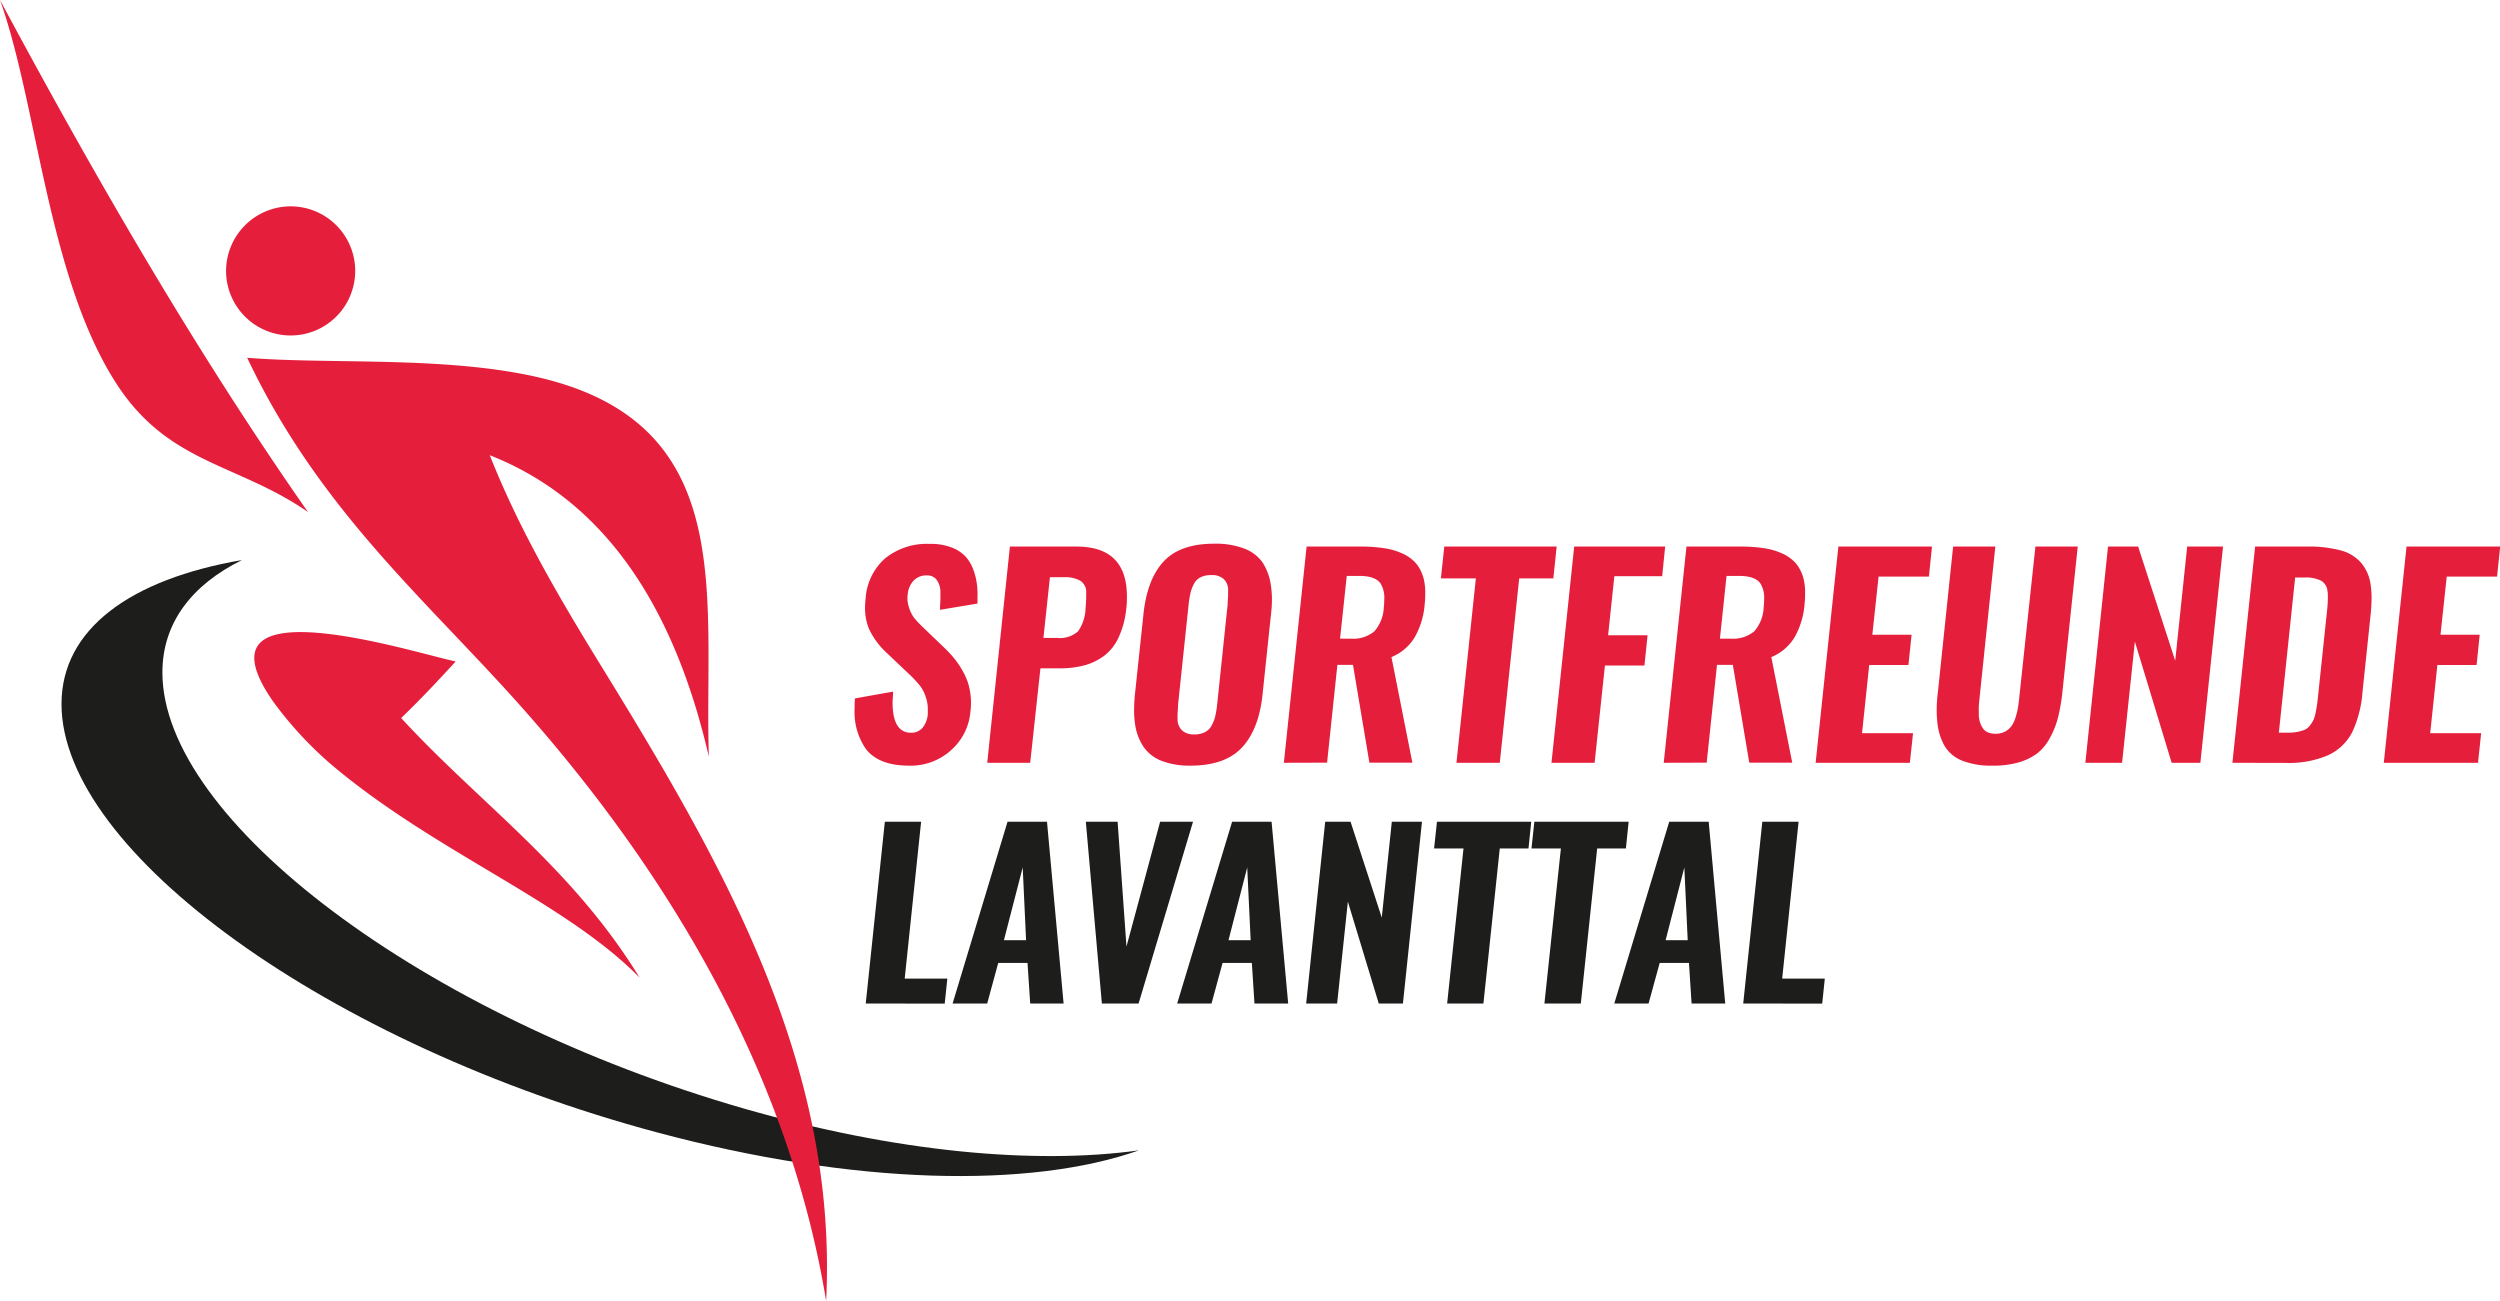 <svg xmlns="http://www.w3.org/2000/svg" viewBox="0 0 400.41 208.38"><defs><style>.cls-1,.cls-4{fill:#1d1d1b;}.cls-1,.cls-2{fill-rule:evenodd;}.cls-2,.cls-3{fill:#e51e3c;}</style></defs><g id="Ebene_2" data-name="Ebene 2"><g id="Layer_1" data-name="Layer 1"><path class="cls-1" d="M182.38,184.26c-17.37,6.11-45.49,5.59-77.14-2.89C52.7,167.3,9.85,136.48,9.85,112.77c0-12.06,11.09-20,28.9-23.07-8.09,4-12.74,10.12-12.74,18,0,23.71,41.84,55.09,93.14,69.85,24.37,7,46.6,9,63.23,6.7Z"/><path class="cls-2" d="M46.55,33.05A10.34,10.34,0,1,1,36.21,43.39,10.36,10.36,0,0,1,46.55,33.05Zm-7,24.25c13.07,1.06,30.81-.25,45.58,2.89,33.41,7.1,27.61,34.83,28.4,61-5.91-25.66-17.78-41.46-35.08-48.28C83,84.49,89.43,95.52,96.15,106.44c19.26,31.31,38.08,63.51,36.17,101.94-6.17-37.66-26.65-71.24-52.29-99C65.61,93.74,50.28,79.87,39.59,57.3ZM0,0C15.4,28.71,31.49,56.49,49.32,82c-11.23-7.77-22.18-7.67-30.49-20.27C7.66,44.73,6.06,16.94,0,0ZM72.93,105.93c-6.62-1.37-42.78-13-29.16,6.46a59.86,59.86,0,0,0,9.22,10c16.57,14.06,37.43,21.93,49.46,34.2C91.53,138.8,77,128.85,64.25,115c3.13-3,5.93-6,8.68-9Z"/><path class="cls-3" d="M145.57,122.63q-4.8,0-6.89-2.67a10.43,10.43,0,0,1-1.8-6.52c0-.5,0-1,.06-1.58l6.1-1.09c0,.63-.08,1.21-.08,1.75,0,3.22,1,4.83,2.9,4.83a2.32,2.32,0,0,0,1.93-.82,4,4,0,0,0,.81-2.11c0-.26,0-.51,0-.75a5.74,5.74,0,0,0-.27-1.86,6.11,6.11,0,0,0-1-2,18.53,18.53,0,0,0-1.82-1.93L142,104.55a12.4,12.4,0,0,1-2.8-3.78,8.74,8.74,0,0,1-.65-3.41,12.76,12.76,0,0,1,.09-1.48,9.34,9.34,0,0,1,3.15-6.47,10.61,10.61,0,0,1,7-2.3H149a9.2,9.2,0,0,1,3.32.54,5.94,5.94,0,0,1,2.29,1.45,6.4,6.4,0,0,1,1.3,2.19,10.73,10.73,0,0,1,.59,2.56,12.5,12.5,0,0,1,.06,1.76c0,.33,0,.69,0,1.06l-6,1c0-.71.06-1.36.06-2,0-.28,0-.56,0-.84a3.32,3.32,0,0,0-.63-2,1.85,1.85,0,0,0-1.54-.67h-.19a2.75,2.75,0,0,0-2,.91,3.59,3.59,0,0,0-.87,2.08,4.49,4.49,0,0,0,.23,2.23,5.06,5.06,0,0,0,.81,1.6,16.29,16.29,0,0,0,1.38,1.47l3.47,3.33a18.89,18.89,0,0,1,1.81,2,14.24,14.24,0,0,1,1.39,2.24,9.34,9.34,0,0,1,.89,2.75,10.2,10.2,0,0,1,.15,1.76,11.65,11.65,0,0,1-.09,1.42,9.27,9.27,0,0,1-3.09,6.19A9.62,9.62,0,0,1,145.57,122.63Z"/><path class="cls-3" d="M158.12,122.17l3.63-34.63h10.68q8.06,0,8.06,8c0,.61,0,1.27-.11,2A14.08,14.08,0,0,1,179.2,102a7.66,7.66,0,0,1-2.31,3,9.44,9.44,0,0,1-3.18,1.56,14.82,14.82,0,0,1-3.94.48h-3.13L165,122.17Zm9-20h2.22a4.31,4.31,0,0,0,3.33-1.06,6.79,6.79,0,0,0,1.2-3.75,17.9,17.9,0,0,0,.1-1.82c0-.33,0-.64,0-.94A2.12,2.12,0,0,0,173,93a5,5,0,0,0-2.63-.55h-2.21Z"/><path class="cls-3" d="M190.76,122.63a12.68,12.68,0,0,1-4.7-.76,6.23,6.23,0,0,1-2.92-2.28A8.61,8.61,0,0,1,181.8,116a15.19,15.19,0,0,1-.16-2.32,25,25,0,0,1,.14-2.5l1.36-12.81q.59-5.61,3.24-8.45c1.77-1.9,4.47-2.84,8.12-2.84a12.86,12.86,0,0,1,4.7.75,6.34,6.34,0,0,1,3,2.23,9,9,0,0,1,1.33,3.55,16.5,16.5,0,0,1,.19,2.32,21.13,21.13,0,0,1-.15,2.44l-1.35,12.81q-.58,5.6-3.27,8.51T190.76,122.63Zm.53-5a3.59,3.59,0,0,0,1.7-.37,2.5,2.5,0,0,0,1.08-1.08,6,6,0,0,0,.57-1.47,15.72,15.72,0,0,0,.3-1.84l1.69-16.11c0-.57.07-1.1.07-1.6,0-.25,0-.5,0-.73a2.33,2.33,0,0,0-.71-1.69,2.77,2.77,0,0,0-2-.63,3.74,3.74,0,0,0-1.69.34,2.38,2.38,0,0,0-1.07,1.06,6.18,6.18,0,0,0-.55,1.44,14.46,14.46,0,0,0-.3,1.81l-1.7,16.11c0,.62-.08,1.21-.08,1.75,0,.22,0,.43,0,.63a2.47,2.47,0,0,0,.7,1.71A2.65,2.65,0,0,0,191.29,117.62Z"/><path class="cls-3" d="M205.63,122.17l3.64-34.63h8.62a24.09,24.09,0,0,1,3.85.27,10.72,10.72,0,0,1,3,.9,6.21,6.21,0,0,1,2.18,1.67A6.41,6.41,0,0,1,228.09,93a9.33,9.33,0,0,1,.18,2.11,14.77,14.77,0,0,1-.08,1.6,12.75,12.75,0,0,1-1.61,5.37,7.78,7.78,0,0,1-3.72,3.16l3.35,16.91h-6.88l-2.63-15.66h-2.5l-1.65,15.66Zm9-19.88h1.71a5.28,5.28,0,0,0,3.8-1.19,6.23,6.23,0,0,0,1.5-3.89,10.41,10.41,0,0,0,.07-1.21,4.34,4.34,0,0,0-.61-2.57c-.56-.78-1.66-1.17-3.3-1.19H215.7Z"/><path class="cls-3" d="M233.27,122.17l3.11-29.53h-5.6l.54-5.1h18l-.53,5.1h-5.47l-3.11,29.53Z"/><path class="cls-3" d="M248.49,122.17l3.64-34.63H266.7l-.48,4.75h-7.66l-1,9.46h6.32l-.5,4.84h-6.33l-1.65,15.58Z"/><path class="cls-3" d="M266.47,122.17l3.64-34.63h8.62a24.09,24.09,0,0,1,3.85.27,10.72,10.72,0,0,1,3,.9,6.21,6.21,0,0,1,2.18,1.67A6.41,6.41,0,0,1,288.93,93a9.33,9.33,0,0,1,.18,2.11,14.77,14.77,0,0,1-.08,1.6,12.75,12.75,0,0,1-1.61,5.37,7.78,7.78,0,0,1-3.72,3.16l3.35,16.91h-6.88l-2.63-15.66H275l-1.65,15.66Zm9-19.88h1.71a5.28,5.28,0,0,0,3.8-1.19,6.23,6.23,0,0,0,1.5-3.89,10.41,10.41,0,0,0,.07-1.21,4.34,4.34,0,0,0-.61-2.57c-.56-.78-1.66-1.17-3.3-1.19h-2.11Z"/><path class="cls-3" d="M290.8,122.17l3.64-34.63h15l-.5,4.81h-8.06l-1,9.31h6.29l-.51,4.85h-6.28l-1.15,10.92h8.17l-.51,4.74Z"/><path class="cls-3" d="M319.1,122.63a12.54,12.54,0,0,1-4.8-.79,5.76,5.76,0,0,1-2.81-2.3,9.33,9.33,0,0,1-1.18-3.7,17.13,17.13,0,0,1-.12-2.08,22.83,22.83,0,0,1,.19-2.89l2.44-23.33h6.76l-2.52,24.19c-.06.56-.1,1-.13,1.46,0,.21,0,.43,0,.65v.69a4.88,4.88,0,0,0,.21,1.21,4,4,0,0,0,.46.93,1.82,1.82,0,0,0,.82.64,3.23,3.23,0,0,0,1.23.21,3.16,3.16,0,0,0,1.47-.34,3,3,0,0,0,1-.83,4.52,4.52,0,0,0,.66-1.32,11.44,11.44,0,0,0,.4-1.55c.08-.48.16-1.07.23-1.75L326,87.54h6.78l-2.46,23.33a29.94,29.94,0,0,1-.71,4.09,13.71,13.71,0,0,1-1.3,3.25,7.82,7.82,0,0,1-2,2.44,9.32,9.32,0,0,1-3,1.46A14.58,14.58,0,0,1,319.1,122.63Z"/><path class="cls-3" d="M334,122.17l3.63-34.63h4.82l5.94,18.28,1.92-18.28h5.74l-3.63,34.63h-4.6l-5.89-19.4-2.05,19.4Z"/><path class="cls-3" d="M357.55,122.17l3.64-34.63h8.35a19.6,19.6,0,0,1,5.37.62,6.54,6.54,0,0,1,3.27,2,6.86,6.86,0,0,1,1.49,3.34,14.36,14.36,0,0,1,.17,2.29,25.46,25.46,0,0,1-.15,2.63l-1.31,12.49a18.2,18.2,0,0,1-1.67,6.42,8.16,8.16,0,0,1-3.84,3.63,15.82,15.82,0,0,1-6.77,1.23Zm7.44-4.82h1.5a7.64,7.64,0,0,0,1.52-.14,6,6,0,0,0,1.12-.33,2.1,2.1,0,0,0,.8-.64,6.18,6.18,0,0,0,.55-.82,4.65,4.65,0,0,0,.37-1.13c.1-.5.18-.93.24-1.31s.12-.91.19-1.61l1.44-13.65a20,20,0,0,0,.12-2c0-.39,0-.74-.06-1a2.14,2.14,0,0,0-1-1.7,5.53,5.53,0,0,0-2.75-.52H367.6Z"/><path class="cls-3" d="M381.8,122.17l3.64-34.63h15l-.5,4.81h-8.06l-1,9.31h6.28l-.5,4.85h-6.28l-1.15,10.92h8.16l-.5,4.74Z"/><path class="cls-4" d="M138.66,160.73l3.06-29.12h5.81l-2.63,25.13h6.83l-.42,4Z"/><path class="cls-4" d="M152.57,160.73l8.8-29.12h6.32l2.66,29.12H165l-.43-6.5h-4.69l-1.77,6.5Zm8.22-10.14h3.55l-.54-11.66Z"/><path class="cls-4" d="M176.48,160.73l-2.57-29.12H179l1.42,20,5.39-20h5.27l-8.72,29.12Z"/><path class="cls-4" d="M188.54,160.73l8.8-29.12h6.32l2.66,29.12h-5.4l-.42-6.5h-4.69l-1.77,6.5Zm8.22-10.14h3.55l-.55-11.66Z"/><path class="cls-4" d="M209.2,160.73l3.05-29.12h4.06l5,15.36,1.61-15.36h4.83l-3.05,29.12h-3.87l-4.95-16.32-1.72,16.32Z"/><path class="cls-4" d="M231.78,160.73l2.62-24.84h-4.71l.46-4.28h15.1l-.44,4.28h-4.6l-2.62,24.84Z"/><path class="cls-4" d="M247.36,160.73,250,135.89h-4.71l.46-4.28h15.1l-.44,4.28h-4.6l-2.62,24.84Z"/><path class="cls-4" d="M258.55,160.73l8.8-29.12h6.32l2.65,29.12h-5.39l-.42-6.5h-4.69l-1.78,6.5Zm8.22-10.14h3.54l-.54-11.66Z"/><path class="cls-4" d="M279.2,160.73l3.06-29.12h5.81l-2.63,25.13h6.83l-.42,4Z"/></g></g></svg>